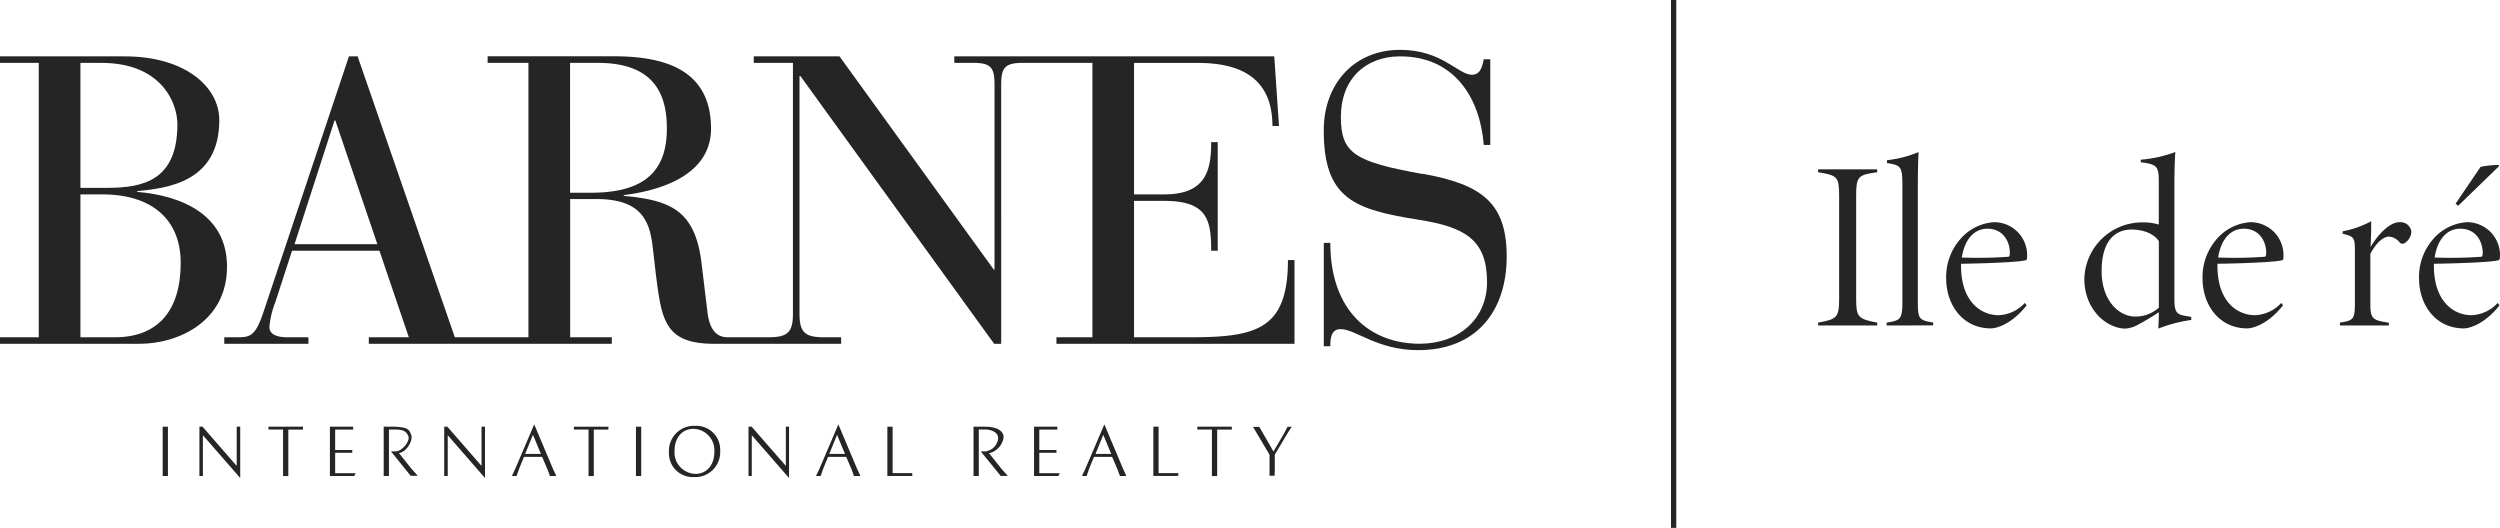 <svg id="Calque_1" data-name="Calque 1" xmlns="http://www.w3.org/2000/svg" viewBox="0 0 475.51 100.4"><defs><style>.cls-1{fill:#252525;}</style></defs><title>logo-ile-de-re</title><rect class="cls-1" x="317.83" width="1" height="100.4"/><path class="cls-1" d="M23.46,67.29H16.93V40.11h4.2C30,40.11,36,44.46,36,53.16c0,9.08-4.35,14.13-12.5,14.13M16.93,15.1h4c11.34,0,14.44,7.54,14.44,11.65,0,10.56-6.29,12.12-13.35,12.12H16.93Zm10.8,24.54v-.15c5.59-.55,15.61-1.63,15.61-13.51,0-6.29-6.45-12.12-18-12.12H1.63V15.1H9V67.29H1.63v1.24H28.19c7.3,0,16.62-4.19,16.62-14.67,0-9.87-8.62-13.52-17.08-14.22" transform="translate(-1.63 -3.14)"/><path class="cls-1" d="M113.94,39.8h-3.88V15.1h5.28c11,0,13.13,6.29,13.13,12.51,0,9-5.36,12.19-14.53,12.19M57.65,49.59l7.61-23.54h.15l8,23.54ZM228,67.29H217.33V41.35h5.74c8.16,0,8.93,3.58,8.93,9.48h1.25V30.17H232c0,5-.77,9.94-8.85,9.94h-5.82v-25h12.19c8.23,0,14.13,3,14.13,12h1.25L244,13.86H183.14V15.1h3.65c3.41,0,4,1,4,4.2V54.4h-.15L161.31,13.86H145V15.1h7.45V62.86c0,3.73-1.24,4.43-4.81,4.43h-7.46c-1.32,0-3.49-.31-4-4.89l-1.09-9c-1.17-10.25-5.9-12.19-14.83-13v-.15c5.67-.7,16.61-3.19,16.61-12.66,0-11.73-9.7-13.75-18.63-13.75H94.38V15.1h7.76V67.29h-14L69.65,13.86H68L51.67,62.71c-1.48,4.35-2.49,4.58-4.89,4.58H44.29v1.24h16V67.29h-4c-2.49,0-3.42-.85-3.42-1.94A16.71,16.71,0,0,1,54,60.61l3.18-9.78H73.8l5.59,16.46H71.78v1.24H118V67.29h-7.92V41h5c8.78,0,10.17,4.43,10.72,9.32l.54,4.66C127.46,64,128,68.53,137.48,68.53h24.14V67.29h-3.1c-3.57,0-4.82-.7-4.82-4.43V17.59h.16l36.86,50.94h1.34V19.3c0-3.19.63-4.2,4.05-4.2h13.3V67.29h-6.84v1.24h45.28V52.61H246.6c0,13.21-6,14.68-18.63,14.68" transform="translate(-1.63 -3.14)"/><path class="cls-1" d="M272.2,36.23c-12.89-2.33-15.53-3.89-15.53-10.87,0-7.15,4.66-11.5,11.26-11.5,10.41,0,15.22,8,15.92,16.85h1.24V14.41h-1.24c-.23,1-.47,2.95-2.25,2.95-2.64,0-5.67-4.74-13.67-4.74-8.7,0-14.52,6.44-14.52,15.3,0,13,5.75,15.06,17.94,17,8.93,1.39,13.12,3.8,13.12,11.88,0,7-5.36,11.72-12.81,11.72-9.32,0-17-6.13-17-19.18h-1.24V69h1.24c0-1.32.08-3.26,1.94-3.26,2.88,0,7,4,14.76,4,11.26,0,16.85-7.62,16.85-17.79s-4.66-13.74-16-15.76" transform="translate(-1.63 -3.14)"/><path class="cls-1" d="M98.69,92.21" transform="translate(-1.63 -3.14)"/><path class="cls-1" d="M105.69,92.36" transform="translate(-1.63 -3.14)"/><path class="cls-1" d="M32.57,92.41V84.3h1v9.38h-1Z" transform="translate(-1.63 -3.14)"/><path class="cls-1" d="M52.69,84.85V84.3h6.57v.55H56.47v7.57c0,1.24,0,1.27,0,1.27h-1V84.84H52.69Z" transform="translate(-1.63 -3.14)"/><path class="cls-1" d="M64.38,93.68V84.3H68.8v.55H65.38v3.88h3.25v.54H65.38v3.87h3.88l-.25.54Z" transform="translate(-1.63 -3.14)"/><path class="cls-1" d="M79.29,86.07c-.45-1-1.07-1.23-2.5-1.23H75.61v8.84h-1V84.3h2.15c2.27.12,2.69.38,3.1,1.6.35,1-.8,3.06-2.16,3.38l-.22,0,2.44,3.05c1.08,1.19,1.16,1.31,1.16,1.31H79.74L76,89h.83C78.15,89,79.71,87,79.29,86.07Z" transform="translate(-1.63 -3.14)"/><path class="cls-1" d="M93.88,84.3v9.76l-7.09-8.14v7.76h-.67V84.3h.6l6.5,7.46V84.3Z" transform="translate(-1.63 -3.14)"/><path class="cls-1" d="M106.83,92.37l-3.59-8.51-3.62,8.47L99,93.68h.89c.09-.24.11-.34.22-.66s.16-.47.3-.81l.88-2.17h3.45l1,2.32c.15.37.2.53.3.8l.19.52h1.22Zm-5.32-2.89L103,85.84l1.51,3.64Z" transform="translate(-1.63 -3.14)"/><path class="cls-1" d="M133.87,84.14a4.53,4.53,0,0,1,4.74,4.74,4.75,4.75,0,0,1-5,5,4.52,4.52,0,0,1-4.74-4.74A4.75,4.75,0,0,1,133.87,84.14Zm-.36.57c-2.09,0-3.58,1.65-3.58,4.18a4.08,4.08,0,0,0,4,4.38c2.09,0,3.57-1.65,3.57-4.18A4.07,4.07,0,0,0,133.51,84.71Z" transform="translate(-1.63 -3.14)"/><path class="cls-1" d="M170.41,84.3h1v8.83h3.74v.54h-4.74V84.3Z" transform="translate(-1.63 -3.14)"/><path class="cls-1" d="M247.32,84.3l-.83,1.31-2.39,4v2.75c0,1.09-.1,1.26,0,1.27h-1v-4l-2.37-4c-.65-1.12-.74-1.21-.79-1.3h1.21l.28.47c.08.16.21.39.42.74l2,3.48,2-3.42c.19-.33.25-.47.38-.73l.29-.54Z" transform="translate(-1.63 -3.14)"/><path class="cls-1" d="M47.32,84.3v9.76l-7.1-8.14v7.76h-.66V84.3h.59l6.5,7.46V84.3Z" transform="translate(-1.63 -3.14)"/><path class="cls-1" d="M151.71,84.3v9.76l-7.09-8.14v7.76H144V84.3h.6l6.5,7.46V84.3Z" transform="translate(-1.63 -3.14)"/><path class="cls-1" d="M110.78,84.85V84.3h6.57v.55h-2.78v8.84h-1V84.84h-2.79Z" transform="translate(-1.63 -3.14)"/><path class="cls-1" d="M122.59,92.41V84.3h1v9.38h-1Z" transform="translate(-1.63 -3.14)"/><path class="cls-1" d="M198.31,93.68s0,0,0-1.36v-6.7c0-1.25,0-1.32,0-1.32h4.43v.55h-3.43v3.88h3.26v.54h-3.26v3.87h3.88l-.25.54Z" transform="translate(-1.63 -3.14)"/><path class="cls-1" d="M229.36,84.85V84.3h6.57v.55h-2.79v8.84h-1V84.84h-2.79Z" transform="translate(-1.63 -3.14)"/><path class="cls-1" d="M221,84.3h1v8.83h3.74v.54H221V84.3Z" transform="translate(-1.63 -3.14)"/><path class="cls-1" d="M164.68,92.37l-3.59-8.51-3.61,8.47-.65,1.35h.9c.08-.24.1-.34.22-.66s.15-.47.29-.81l.89-2.17h3.45l1,2.32c.15.37.19.53.29.8l.19.52h1.23Zm-5.32-2.89,1.48-3.64,1.51,3.64Z" transform="translate(-1.63 -3.14)"/><path class="cls-1" d="M215.27,92.37l-3.59-8.51-3.62,8.47-.64,1.35h.89c.09-.24.11-.34.22-.66s.15-.47.29-.81l.89-2.17h3.45l1,2.32c.15.37.2.53.29.8l.2.52h1.22ZM210,89.48l1.48-3.64,1.51,3.64Z" transform="translate(-1.63 -3.14)"/><path class="cls-1" d="M191.49,86.49c0-1-1.08-1.65-2.51-1.65H187.8v7.59c0,1.22,0,1.25,0,1.25h-1V84.3H189c2.28,0,3.52.82,3.52,2a3.63,3.63,0,0,1-2.58,3l-.22,0,2.43,3.05c1.08,1.19,1.16,1.31,1.16,1.31h-1.34L188.17,89H189A2.78,2.78,0,0,0,191.49,86.49Z" transform="translate(-1.63 -3.14)"/><path class="cls-1" d="M347.44,65.05V64.5c3.61-.63,4-1,4-4.57V40.51c0-3.79-.32-4-4-4.61v-.55h11.24v.55c-3.7.5-4,.82-4,4.61V59.93c0,3.48.32,3.89,4,4.57v.55Z" transform="translate(-1.63 -3.14)"/><path class="cls-1" d="M360.47,65.05V64.5c2.65-.41,3-.63,3-4v-22c0-3.65-.23-3.93-2.92-4.34v-.55a21.62,21.62,0,0,0,6-1.55c-.05,1.19-.14,3.29-.14,6.35V60.48c0,3.29.18,3.57,2.92,4v.55Z" transform="translate(-1.63 -3.14)"/><path class="cls-1" d="M387.11,61.21c-2.65,3.39-5.53,4.39-6.81,4.39-5.39,0-8.5-4.52-8.5-9.5a10.92,10.92,0,0,1,2.74-7.54,9.27,9.27,0,0,1,6.36-3.16,6.27,6.27,0,0,1,6.3,6.08c0,.69,0,1.1-.23,1.14-.86.32-6.21.6-12.34.69-.13,7.31,3.89,9.78,7.13,9.78a7.15,7.15,0,0,0,5-2.33Zm-7.49-14.57c-2.24,0-4.25,1.69-4.85,5.48a82,82,0,0,0,8.82-.14c.23,0,.32-.27.32-.73C383.91,49,382.59,46.64,379.62,46.64Z" transform="translate(-1.63 -3.14)"/><path class="cls-1" d="M418.42,64a27.82,27.82,0,0,0-6.27,1.64c.05-1,.1-2.1.1-3.11-1.19.78-2.66,1.69-3.89,2.33a5.81,5.81,0,0,1-2.47.78c-3.42,0-7.81-3.47-7.81-9.46a11,11,0,0,1,11-10.74,10.36,10.36,0,0,1,3.16.41v-8c0-3-.23-3.47-3.43-3.84v-.5a24,24,0,0,0,6.58-1.46c-.09,1-.18,3.93-.18,5.71V60c0,2.28.32,2.92,1.92,3.19l1.28.23Zm-6.17-15c-1.06-1.56-3.2-2.2-5.21-2.2-2.56,0-5.67,1.51-5.67,7.91,0,5.62,3.29,8.64,6.4,8.64a6.64,6.64,0,0,0,4.48-1.69Z" transform="translate(-1.63 -3.14)"/><path class="cls-1" d="M435.87,61.21c-2.65,3.39-5.53,4.39-6.81,4.39-5.39,0-8.5-4.52-8.5-9.5a11,11,0,0,1,2.74-7.54,9.27,9.27,0,0,1,6.36-3.16,6.27,6.27,0,0,1,6.3,6.08c0,.69,0,1.1-.22,1.14-.87.32-6.22.6-12.34.69-.14,7.31,3.88,9.78,7.13,9.78a7.13,7.13,0,0,0,5-2.33Zm-7.49-14.57c-2.24,0-4.25,1.69-4.85,5.48a81.91,81.91,0,0,0,8.82-.14c.23,0,.32-.27.32-.73C432.67,49,431.35,46.64,428.38,46.64Z" transform="translate(-1.63 -3.14)"/><path class="cls-1" d="M456,65.05H446.7V64.5c2.65-.41,2.84-.63,2.84-4V51.34c0-2.92,0-3.2-2.33-3.74v-.46a19.23,19.23,0,0,0,5.43-1.92c0,.82,0,3.24-.13,4.93,1.09-1.91,3.42-4.75,5.53-4.75a2.08,2.08,0,0,1,2.24,1.78,2.74,2.74,0,0,1-1.15,2.11.77.77,0,0,1-1.05,0A2.86,2.86,0,0,0,456,48.14c-.92,0-2.33,1-3.52,3.29v9.1c0,3.24.23,3.47,3.52,4Z" transform="translate(-1.63 -3.14)"/><path class="cls-1" d="M477.05,61.21c-2.65,3.39-5.53,4.39-6.81,4.39-5.39,0-8.5-4.52-8.5-9.5a10.92,10.92,0,0,1,2.74-7.54,9.25,9.25,0,0,1,6.35-3.16,6.27,6.27,0,0,1,6.31,6.08c0,.69-.05,1.1-.23,1.14-.87.32-6.21.6-12.34.69-.13,7.31,3.89,9.78,7.13,9.78a7.11,7.11,0,0,0,5-2.33Zm-7.5-14.57c-2.24,0-4.25,1.69-4.84,5.48a82,82,0,0,0,8.82-.14c.23,0,.32-.27.32-.73C473.85,49,472.52,46.64,469.55,46.64Zm-.86-4.76,4.75-7a17.66,17.66,0,0,1,3.43-.37l.09.23-7.77,7.54Z" transform="translate(-1.63 -3.14)"/></svg>